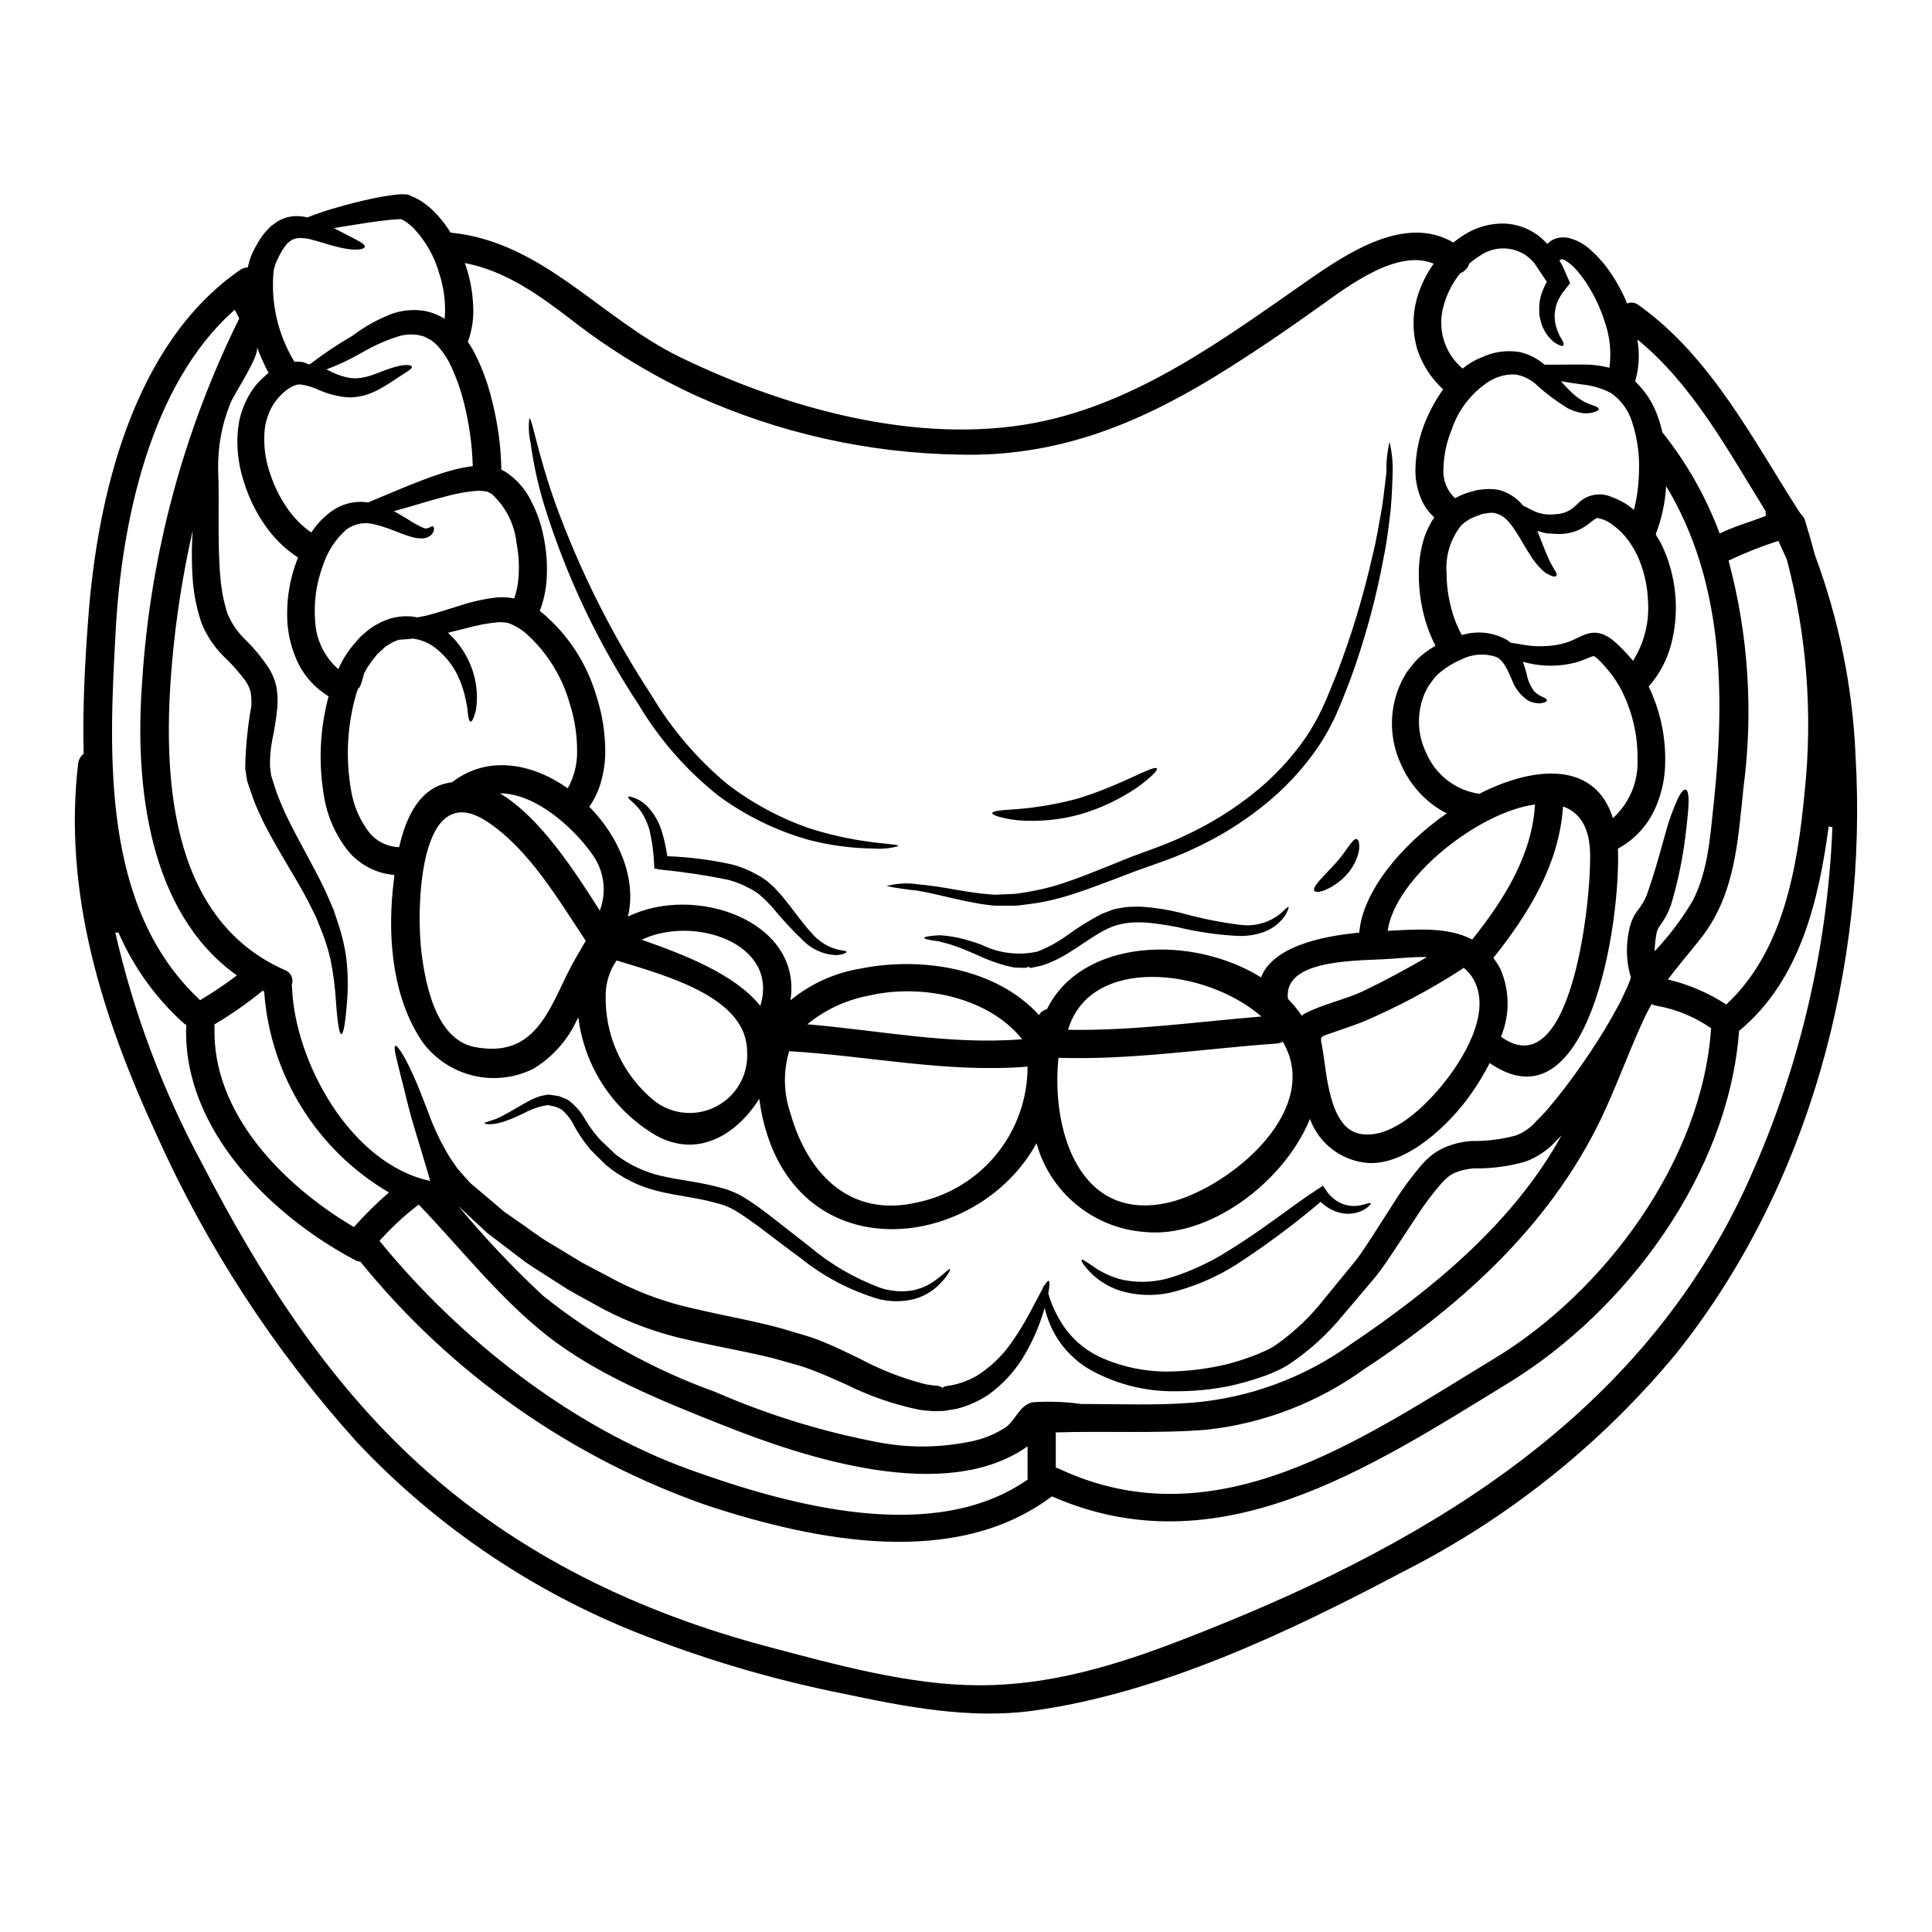 <?xml version="1.0" encoding="UTF-8"?>
<!-- Uploaded to: SVG Repo, www.svgrepo.com, Generator: SVG Repo Mixer Tools -->
<svg fill="#000000" width="800px" height="800px" version="1.1" viewBox="144 144 512 512" xmlns="http://www.w3.org/2000/svg">
 <g>
  <path d="m635.74 344.29c3.238 55.68-12.332 114.29-47.41 158.26-19.91 24.098-44.582 43.824-72.469 57.945-30.117 15.945-64.324 32.273-98.348 36.895-16.645 2.242-33.781-1.098-50.051-4.559v0.004c-17.422-3.473-34.512-8.414-51.094-14.777-29.602-11.156-56.25-28.949-77.902-52.012-21.848-24.273-39.766-51.809-53.113-81.613-14.223-30.84-24.668-63.703-20.652-98.004 0.098-1.055 0.629-2.019 1.469-2.664-0.324-12.133 0.352-24.242 1.18-35.426 2.363-32.559 11.785-73.141 40.309-92.82v0.004c0.59-0.422 1.293-0.648 2.016-0.652 0.051-0.172 0.074-0.375 0.125-0.57 0.281-1.219 0.691-2.406 1.223-3.543 0.488-1.008 1.027-1.988 1.621-2.938 0.574-0.945 1.234-1.832 1.969-2.656 0.395-0.426 0.789-0.824 1.18-1.219l1.398-1.023c1.844-1.242 4.062-1.812 6.277-1.617 0.68 0.043 1.355 0.145 2.019 0.301 2.606-1.031 5.269-1.918 7.969-2.668 2.844-0.824 6.102-1.668 9.938-2.469v0.004c2.141-0.453 4.305-0.777 6.481-0.973 0.449-0.035 0.898-0.035 1.348 0l0.789 0.051h-0.004c0.238 0.051 0.465 0.145 0.672 0.27l1.18 0.523 0.969 0.477h0.004c1.23 0.715 2.387 1.559 3.438 2.516 2 1.867 3.734 4 5.148 6.34h0.301c24.242 2.516 39.586 22.828 60.586 33.008 27.875 13.5 62.777 23.316 93.992 17.367 26.98-5.16 49.797-22.043 71.895-37.445 10.914-7.621 26.234-17.836 38.965-10.336l0.004-0.004c1.148-0.934 2.371-1.777 3.66-2.516 2.957-1.688 6.312-2.559 9.719-2.516 3.117 0.094 6.137 1.102 8.691 2.891 1.035 0.727 1.977 1.574 2.816 2.516 0.578-0.594 1.273-1.059 2.043-1.367 1.219-0.422 2.531-0.484 3.785-0.18 2.09 0.562 4.016 1.621 5.606 3.09 1.582 1.395 3.019 2.945 4.285 4.633 2.207 2.957 4.031 6.18 5.434 9.594 1.027-0.414 2.195-0.242 3.062 0.449 19.258 13.73 30.371 35.848 42.902 55.305 0.555 0.449 0.965 1.059 1.18 1.742 0.945 3.066 1.82 6.106 2.613 9.145 6.367 17.07 10.008 35.035 10.785 53.238zm-6.129 18.934v-0.004c-0.332-0.047-0.656-0.129-0.973-0.246-2.715 19.801-7.551 40.582-23.465 53.98-0.094 0.074-0.195 0.145-0.301 0.203-2.754 37.664-29.746 74.164-61.16 93.371-37.051 22.695-77.098 49.273-120.95 30.02-25.637 19.305-62.555 11.781-90.922 2.566-36.219-12.543-68.203-34.969-92.332-64.75-0.469-0.047-0.926-0.18-1.348-0.391-22.348-11.781-45.656-34.727-44.816-61.797h0.004c0.012-0.176 0.035-0.352 0.074-0.523-0.309-0.148-0.594-0.344-0.848-0.574-7.356-6.66-13.207-14.816-17.164-23.914-0.277 0-0.574 0-0.852-0.023v-0.004c4.856 21.324 12.574 41.887 22.949 61.137 15.168 29.348 32.934 57.348 57.57 79.793 26.48 24.113 58.254 39.285 92.773 48.414 17.688 4.684 37.242 10.113 55.629 10.141 18.832 0.023 36.32-5.305 53.734-12.031 61.906-23.891 120.02-57.047 149.18-119.43l-0.004-0.004c14-30.133 21.891-62.738 23.219-95.938zm-7.348-9.445v-0.004c2.152-20.602 0.555-41.426-4.723-61.457-0.723-1.668-1.496-3.336-2.266-4.984l-0.004 0.004c-4.504 1.441-8.91 3.191-13.18 5.231 5.25 19.574 6.598 39.992 3.961 60.086-1.523 14.398-2.191 28.598-11.559 40.332-2.812 3.543-5.781 6.981-8.492 10.586v0.004c5.5 1.289 10.734 3.535 15.469 6.625 15.262-14.137 18.898-36.57 20.793-56.422zm-10.234-73.09v-0.004c-0.113-0.383-0.148-0.785-0.098-1.184-9.914-15.969-19.383-33.629-34.004-45.539 0.121 0.852 0.246 1.719 0.301 2.641 0.203 2.856-0.102 5.723-0.898 8.473 2.414 2.285 4.309 5.062 5.555 8.145 0.707 1.727 1.258 3.508 1.645 5.332 6.461 8.078 11.59 17.137 15.195 26.832 3.93-1.93 8.188-3.07 12.297-4.695zm-13.898 76.453c3.113-29.125 2.613-59.191-12.594-84.324v-0.008c-0.246 4.387-1.176 8.707-2.758 12.805 0.426 0.699 0.848 1.445 1.297 2.191 0.746 1.496 1.395 3.035 1.945 4.609 2.469 7.215 2.766 14.996 0.844 22.375-1.082 4.133-3.121 7.957-5.953 11.156 2.977 6.148 4.477 12.902 4.383 19.73 0.016 4.356-0.902 8.664-2.691 12.633-2.027 4.516-5.484 8.238-9.84 10.586 0.789 20.152-7.918 74.836-33.98 56.824-1.461 2.848-3.121 5.586-4.961 8.199-5.406 7.75-16.793 18.895-27.23 18.285v0.004c-3.422-0.254-6.699-1.488-9.441-3.559-2.738-2.07-4.82-4.887-6-8.109-7 16.992-26.906 31.664-43.797 29.945-6.621-0.48-12.934-3-18.066-7.211-5.133-4.211-8.84-9.906-10.605-16.305-15.695 28.602-62.68 34.113-72.395-5.926-0.469-1.93-0.824-3.883-1.07-5.852-5.902 9.391-16.168 15.871-27.281 9.766-11.414-6.637-19.062-18.234-20.668-31.34l-0.449 0.824c-2.469 5.312-6.469 9.773-11.484 12.801-4.859 2.414-10.406 3.074-15.695 1.867-5.289-1.211-10-4.211-13.332-8.492-8.047-11.309-9.566-27.102-8.242-40.605 0.121-1.246 0.277-2.664 0.449-4.137-1.371-0.109-2.723-0.375-4.035-0.789-3.16-1.023-5.969-2.902-8.121-5.43-3.496-4.367-5.766-9.59-6.578-15.121-1.418-8.664-0.977-17.531 1.297-26.012-3.356-2.027-6.086-4.941-7.898-8.418-1.66-3.352-2.676-6.984-2.988-10.711-0.422-6.016 0.531-12.047 2.789-17.637-3.594-2.356-6.672-5.418-9.055-8.992-2.301-3.391-4.078-7.106-5.277-11.023-1.191-3.582-1.781-7.336-1.746-11.109 0.02-1.801 0.203-3.594 0.551-5.359 0.383-1.711 0.957-3.371 1.715-4.953 0.715-1.531 1.609-2.969 2.668-4.285 1.02-1.168 2.137-2.242 3.34-3.215-1.203-2.238-2.246-4.562-3.113-6.949 0.871 2.418-6.055 12.48-7.055 15.098-2.207 5.504-3.301 11.391-3.211 17.32 0.422 9.617-0.277 19.605 0.645 29.172 0.262 3.117 0.883 6.191 1.848 9.168 1.055 2.551 2.625 4.856 4.609 6.777 2.383 2.324 4.516 4.894 6.352 7.672 1.004 1.629 1.703 3.426 2.07 5.305 0.238 1.707 0.297 3.438 0.172 5.156-0.293 2.871-0.742 5.723-1.344 8.547-0.453 2.312-0.652 4.668-0.598 7.023l0.199 1.52 0.07 0.746 0.25 0.824c0.348 1.094 0.672 2.164 1.023 3.211 0.691 2.117 1.668 4.16 2.492 6.129 3.758 7.848 7.918 14.621 10.809 20.953 0.699 1.617 1.371 3.148 2.019 4.633 0.5 1.547 0.996 3.039 1.469 4.461v-0.004c0.836 2.621 1.453 5.305 1.848 8.023 0.48 3.953 0.559 7.941 0.223 11.91-0.449 6.004-0.996 8.547-1.496 8.547s-0.996-2.617-1.422-8.547c-0.215-3.758-0.699-7.496-1.441-11.188-0.562-2.457-1.301-4.875-2.219-7.227-0.523-1.297-1.07-2.637-1.621-4.035-0.668-1.348-1.371-2.754-2.117-4.234-3.012-5.879-7.371-12.332-11.633-20.555-0.973-2.141-2.07-4.281-2.941-6.691-0.426-1.219-0.852-2.465-1.27-3.711l-0.301-0.945-0.172-1.098c-0.125-0.746-0.223-1.496-0.352-2.238h0.004c0.109-5.523 0.652-11.027 1.621-16.469 0.078-1.156 0.027-2.316-0.148-3.461-0.211-1.039-0.613-2.027-1.184-2.918-1.656-2.301-3.527-4.445-5.578-6.398-2.715-2.574-4.848-5.703-6.258-9.168-1.184-3.469-1.953-7.066-2.289-10.715-0.371-4.602-0.395-9.223-0.074-13.828-2.586 11.359-4.402 22.879-5.434 34.48-2.613 29.297-1.289 68.285 29.914 81.988 1.551 0.582 2.34 2.305 1.77 3.859 0.039 0.207 0.062 0.414 0.074 0.621 0.672 19.73 15.547 46.934 36.605 51.367 0-0.324-4.633-15.445-4.957-16.691-1.121-4.012-1.848-7.422-2.594-10.188-1.395-5.559-2.266-8.66-1.668-8.918 0.477-0.223 2.363 2.469 4.758 7.844 1.246 2.668 2.469 6.031 3.965 9.793v0.004c1.488 4.18 3.41 8.195 5.734 11.977 0.648 0.949 1.324 1.922 1.992 2.918 0.902 1.02 1.824 2.043 2.754 3.113l0.598 0.672 0.098 0.074 0.195 0.172 0.395 0.324c0.523 0.453 1.07 0.898 1.617 1.371l3.312 2.789c1.121 0.949 2.266 1.922 3.414 2.918 1.27 0.871 2.543 1.766 3.836 2.664 2.617 1.77 5.156 3.812 8.023 5.512 2.867 1.695 5.731 3.465 8.695 5.254 3.148 1.668 6.375 3.391 9.668 5.117 6.523 3.297 13.445 5.734 20.598 7.25 7.477 1.766 15.098 3.062 22.645 5.117 1.793 0.523 3.566 1.051 5.309 1.574 1.848 0.527 3.668 1.148 5.453 1.867 3.516 1.418 6.691 2.988 9.766 4.461 5.426 2.922 11.18 5.199 17.141 6.773 0.613 0.16 1.238 0.27 1.867 0.324l0.875 0.148 1.094 0.051 1.094 0.449 0.078 0.277 0.145-0.301 0.477-0.246c0.594-0.078 1.219-0.25 1.82-0.305 2.301-0.465 4.512-1.285 6.551-2.441 3.633-2.262 6.769-5.238 9.219-8.746 1.961-2.773 3.734-5.676 5.305-8.691 1.371-2.594 2.418-4.609 3.148-5.957 0.051-0.352 0.125-0.547 0.246-0.574 0.023 0 0.051 0.027 0.074 0.051 0.551-0.898 0.926-1.371 1.18-1.297s0.301 1.297-0.125 3.363l0.004 0.004c0.043 0.086 0.078 0.18 0.102 0.273 0.762 2.551 1.859 4.988 3.258 7.25 2.398 3.953 5.887 7.125 10.043 9.145 6.32 2.941 13.266 4.289 20.23 3.938 4.461-0.172 8.898-0.766 13.25-1.773 2.414-0.605 4.793-1.344 7.125-2.215 1.18-0.414 2.336-0.898 3.461-1.445 1.176-0.5 2.289-1.133 3.312-1.895 4.711-3.371 8.906-7.406 12.461-11.98 2.043-2.519 4.16-5.102 6.352-7.75 0.523-0.645 1.047-1.297 1.574-1.918 0.527-0.621 0.973-1.297 1.469-1.969 0.973-1.371 1.918-2.816 2.918-4.328 1.945-3.062 3.953-6.199 6.027-9.414h-0.004c2.195-3.508 4.648-6.852 7.332-10 0.793-0.895 1.648-1.727 2.562-2.492 1.055-0.828 2.199-1.527 3.414-2.09 2.293-0.992 4.734-1.594 7.227-1.773 4.019 0.066 8.027-0.438 11.906-1.492 1.668-0.668 3.191-1.648 4.488-2.891 1.445-1.574 3.012-2.965 4.434-4.781 2.918-3.438 5.754-7.199 8.492-11.137 2.738-3.938 5.434-8.074 7.871-12.383 0.598-1.094 1.18-2.191 1.824-3.285 0.641-1.094 1.07-2.219 1.617-3.336l-0.004-0.004c0.668-1.289 1.227-2.629 1.672-4.008-0.953-3.137-1.27-6.434-0.926-9.691 0.125-1.277 0.344-2.543 0.648-3.789 0.367-1.445 0.992-2.812 1.844-4.035 0.578-0.707 1.105-1.457 1.574-2.242 0.398-0.66 0.75-1.352 1.043-2.07 2.344-6.578 3.762-12.281 5.008-16.531h-0.004c0.82-3.106 1.902-6.133 3.242-9.051 0.898-1.82 1.574-2.516 2.07-2.394s0.789 1.098 0.789 3.094-0.348 5.008-0.871 9.445c-0.758 6.059-2.016 12.043-3.762 17.891-0.371 1.082-0.832 2.137-1.367 3.148-0.555 0.973-1.164 1.914-1.824 2.816-0.344 0.539-0.578 1.141-0.695 1.77-0.184 0.945-0.309 1.902-0.375 2.863-0.094 0.59-0.129 1.191-0.098 1.793 3.852-4.07 7.234-8.559 10.086-13.383 4.043-7.848 4.606-16.895 5.539-25.562zm-0.672 59.344v-0.004c-4.269-2.957-9.117-4.969-14.227-5.906-0.535-0.07-1.051-0.238-1.523-0.5-0.57 1-1.117 2.043-1.641 3.09-3.809 8.047-6.824 16.441-10.488 24.543-13.328 29.543-37.141 51.418-63.875 69.004v-0.004c-12.371 8.977-26.879 14.559-42.074 16.195-13.254 1.047-26.555 0.277-39.836 0.699v9.316c0.199 0.074 0.426 0.125 0.648 0.223 41.805 19.73 80.59-7.945 115.5-29.074 29.305-17.707 55.164-52.535 57.512-87.582zm-20.703-97.332v-0.008c2.973-4.723 4.371-10.273 3.984-15.844-0.145-4.266-1.145-8.457-2.938-12.328-0.555-1.109-1.188-2.172-1.895-3.191-1.242-1.828-2.793-3.426-4.586-4.723-1.164-0.922-2.543-1.531-4.004-1.77-0.176-0.023-0.676 0.25-1.473 0.875-0.895 0.75-1.852 1.414-2.867 1.988-2.019 1.02-4.269 1.48-6.527 1.348-0.898-0.051-1.742-0.102-2.566-0.172h0.004c-0.844-0.156-1.676-0.363-2.492-0.629 0.695 1.621 1.18 3.043 1.695 4.262v0.004c0.551 1.449 1.172 2.871 1.867 4.258 0.547 0.996 0.949 1.742 1.27 2.238 0.324 0.496 0.348 0.902 0.223 1.121-0.121 0.219-0.5 0.277-1.145 0.074v0.004c-1-0.344-1.91-0.906-2.668-1.645-1.254-1.238-2.352-2.625-3.262-4.137-1.18-1.766-2.312-3.961-3.785-6.203h-0.004c-0.703-1.125-1.531-2.168-2.461-3.113-0.875-0.809-1.949-1.367-3.113-1.621-0.668-0.07-1.34-0.047-1.996 0.078-0.375 0.047-0.746 0.121-1.145 0.172-0.395 0.148-0.824 0.301-1.246 0.473l-0.004 0.004c-1.68 0.508-3.215 1.422-4.457 2.664-2.797 3.543-4.156 8.008-3.812 12.508 0 2.844 0.344 5.68 1.023 8.441 0.625 2.805 1.641 5.504 3.016 8.023 4.039-1.258 8.418-0.77 12.078 1.344 0.301 0.199 0.547 0.449 0.824 0.672 0.789 0.121 1.574 0.223 2.441 0.375 2.707 0.57 5.492 0.715 8.246 0.422 1.664-0.16 3.305-0.527 4.883-1.094 0.883-0.348 1.75-0.742 2.59-1.18 0.637-0.32 1.293-0.594 1.969-0.82 0.969-0.328 2-0.43 3.016-0.297 0.531 0.113 1.059 0.262 1.574 0.445 0.422 0.199 0.848 0.426 1.297 0.672h-0.004c0.656 0.438 1.277 0.922 1.867 1.445 1.047 0.945 2.043 1.945 2.992 2.988 0.449 0.523 0.945 1.047 1.422 1.617 0.035 0.109 0.109 0.18 0.16 0.254zm1.594-50.07v-0.008c0.195-4.5-0.43-9-1.844-13.281-0.953-3.117-2.941-5.824-5.633-7.668-2.379-1.23-4.977-1.992-7.644-2.246-2.066-0.277-3.91-0.547-5.555-0.848v0.004c1.172 1.391 2.453 2.68 3.836 3.859 0.781 0.629 1.613 1.188 2.492 1.668 0.633 0.297 1.281 0.562 1.941 0.789 1.098 0.328 1.695 0.672 1.719 1.023 0.023 0.352-0.477 0.695-1.848 1.023h0.004c-0.879 0.156-1.777 0.172-2.664 0.047-1.293-0.234-2.547-0.664-3.715-1.273-3.078-1.887-5.965-4.074-8.617-6.523-1.477-1.246-3.254-2.074-5.156-2.394-2.258-0.133-4.508 0.387-6.477 1.496l-0.223 0.102c-4.863 3.027-8.508 7.664-10.293 13.105-1.344 3.258-2.066 6.738-2.141 10.262-0.219 2.941 0.918 5.824 3.09 7.824 1.262-0.738 2.617-1.301 4.031-1.672 0.598-0.176 1.18-0.352 1.77-0.5l1.969-0.223h0.004c1.297-0.117 2.606-0.051 3.883 0.199 2.328 0.625 4.418 1.922 6.008 3.738 0.098 0.102 0.172 0.223 0.273 0.352 0.723 0.348 1.469 0.746 2.242 1.145 1.953 1.082 4.211 1.496 6.426 1.18h0.223c1.297-0.07 2.551-0.453 3.664-1.121 0.66-0.457 1.285-0.965 1.867-1.52 2.285-2.5 5.898-3.289 9.02-1.969 1.332 0.496 2.613 1.113 3.836 1.84 0.742 0.5 1.469 1.047 2.191 1.621v0.004c0.812-3.289 1.254-6.652 1.312-10.039zm-0.395 76.43v-0.008c0.133-6.055-1.148-12.059-3.734-17.539-0.547-1.168-1.172-2.301-1.871-3.387-0.348-0.5-0.672-0.996-0.996-1.496-0.395-0.496-0.789-0.969-1.18-1.469-0.789-0.945-1.594-1.871-2.312-2.566-0.32-0.309-0.652-0.598-1-0.871l-0.273-0.199c-0.051-0.023-0.074-0.051-0.125-0.051 0.199-0.422-2.641 0.996-4.805 1.621-4.621 1.219-9.488 1.16-14.078-0.176 0.449 1.219 0.789 2.363 1.02 3.312 0.301 1.66 0.992 3.223 2.019 4.559 0.688 0.656 1.488 1.18 2.363 1.547 0.648 0.273 0.973 0.57 0.973 0.824 0 0.25-0.324 0.496-1.145 0.672h-0.004c-0.516 0.117-1.051 0.137-1.574 0.047-0.82-0.074-1.621-0.316-2.34-0.723-1.965-1.332-3.453-3.266-4.234-5.508-1.047-2.289-2.066-4.961-4.035-5.957-3.059-1.086-6.43-0.859-9.316 0.621-1.996 0.824-3.856 1.934-5.531 3.293-0.867 0.684-1.625 1.5-2.242 2.414-0.352 0.473-0.699 0.945-1.047 1.445-0.277 0.523-0.547 1.07-0.824 1.594-2.269 5.125-2.16 10.988 0.301 16.02 2.473 5.816 7.797 9.922 14.051 10.836 15.121-7.699 30.816-8.395 35.426 6.449l-0.004 0.004c4.316-3.902 6.703-9.496 6.531-15.312zm-7.445-104.06v-0.008c0.523-3.84 0.184-7.746-0.996-11.434-1.188-3.984-2.961-7.769-5.258-11.234-0.91-1.387-1.945-2.688-3.086-3.887-0.785-0.828-1.707-1.52-2.723-2.047-0.328-0.199-0.75-0.168-1.047 0.078-0.047 0.047-0.07 0.098-0.121 0.121 0.277 0.5 0.547 0.996 0.824 1.469 0.574 1.301 1.125 2.547 1.645 3.738l0.219 0.523v0.004c0.055 0.074 0.098 0.16 0.129 0.246l-0.172 0.199-0.598 0.789c-0.395 0.523-0.789 1.023-1.18 1.52h-0.004c-0.262 0.309-0.48 0.656-0.648 1.023-0.176 0.277-0.328 0.547-0.473 0.789h0.004c-0.484 1.004-0.797 2.082-0.926 3.188-0.051 0.25-0.074 0.5-0.125 0.75 0.027 0.219 0.027 0.473 0.051 0.695v0.004c-0.004 0.438 0.023 0.879 0.074 1.316 0.129 0.75 0.328 1.484 0.598 2.191 0.277 0.621 0.5 1.18 0.695 1.645v0.004c0.258 0.352 0.484 0.727 0.676 1.121 0.328 0.668 0.395 1.094 0.246 1.297-0.145 0.199-0.547 0.172-1.266-0.172v-0.004c-0.465-0.238-0.914-0.5-1.348-0.789-0.543-0.512-1.059-1.051-1.543-1.621-0.605-0.828-1.109-1.734-1.496-2.688-0.207-0.586-0.371-1.188-0.5-1.793-0.074-0.324-0.148-0.645-0.223-0.996 0-0.348-0.023-0.695-0.023-1.07-0.082-1.633 0.145-3.266 0.672-4.812 0.172-0.395 0.348-0.824 0.523-1.266 0.172-0.375 0.422-0.996 0.473-1.047l0.277-0.5c0.023-0.051 0.051-0.074 0.074-0.121l-1.922-2.844c-0.449-0.648-0.848-1.27-1.219-1.844-0.125-0.176-0.223-0.301-0.352-0.477v0.004c-0.766-0.863-1.656-1.609-2.637-2.219-3.613-2.106-8.121-1.934-11.562 0.449-1.02 0.613-1.98 1.32-2.863 2.117-0.379 1.18-1.266 2.121-2.418 2.566-2.059 2.547-3.559 5.496-4.406 8.66-0.848 2.961-0.82 6.102 0.074 9.043 0.898 2.945 2.629 5.566 4.981 7.551 1.457-1.223 3.094-2.207 4.859-2.914-0.051 0.023-0.074 0.047-0.125 0.074l0.223-0.098v-0.004c3.156-1.516 6.707-2.019 10.164-1.445 2.43 0.543 4.684 1.691 6.551 3.336 2.266 0.051 5.512-0.047 10.391-0.023 2.309-0.012 4.609 0.273 6.848 0.84zm-28.734 177.28c19.207 13.973 24.238-38.816 23.57-49.699-0.395-6.402-3.117-9.918-7.129-11.312-0.996 15.297-9.094 28.375-18.461 40.148v-0.012c0.703 0.926 1.328 1.91 1.871 2.938 2.488 5.707 2.539 12.184 0.145 17.934zm16.055 26.137c-0.824 0.871-1.691 1.719-2.492 2.566-1.996 1.867-4.328 3.34-6.875 4.332-4.504 1.324-9.184 1.953-13.879 1.867-1.699 0.105-3.375 0.484-4.953 1.125-0.664 0.301-1.289 0.676-1.867 1.121-0.633 0.523-1.227 1.098-1.77 1.715-2.465 2.836-4.715 5.848-6.738 9.016-2.117 3.188-4.16 6.297-6.152 9.312-1.02 1.547-2.043 3.066-3.148 4.562-0.547 0.746-1.094 1.496-1.715 2.215-0.621 0.719-1.18 1.371-1.742 2.066-2.219 2.617-4.359 5.117-6.449 7.602l-0.004-0.004c-4.035 4.988-8.789 9.355-14.102 12.953-1.281 0.875-2.648 1.613-4.086 2.195-1.336 0.613-2.707 1.145-4.109 1.594-2.559 0.863-5.16 1.586-7.797 2.168-4.762 0.973-9.613 1.449-14.477 1.422-7.797 0.105-15.484-1.809-22.32-5.559-4.633-2.602-8.328-6.594-10.566-11.414-0.754-1.641-1.34-3.356-1.738-5.117-0.176 0.598-0.375 1.219-0.574 1.867-1.117 3.461-2.586 6.801-4.387 9.965-2.461 4.426-5.871 8.25-9.988 11.203-2.566 1.703-5.406 2.961-8.395 3.711-0.789 0.125-1.574 0.277-2.391 0.395l-0.625 0.102-0.301 0.047-0.547 0.027-1.094 0.023-1.121 0.023-1.32-0.098c-0.875-0.043-1.75-0.145-2.617-0.301-6.641-1.379-13.078-3.609-19.156-6.629-3.117-1.395-6.254-2.812-9.418-3.984v0.004c-1.57-0.605-3.176-1.121-4.805-1.547-1.746-0.496-3.543-0.996-5.305-1.492-6.852-1.719-14.453-2.992-22.297-4.809l-0.004-0.004c-7.863-1.695-15.465-4.445-22.594-8.168-3.262-1.82-6.449-3.512-9.594-5.328-3.09-1.969-6.129-3.938-9.094-5.832-2.965-1.898-5.555-4.109-8.223-6.078-1.32-0.996-2.613-1.992-3.887-2.965-1.18-1.121-2.363-2.191-3.512-3.262-1.148-1.07-2.266-2.117-3.367-3.148-0.301-0.301-0.621-0.598-0.922-0.871l0.008-0.004c6.992 8.426 14.516 16.395 22.52 23.867 13.695 10.973 29.117 19.598 45.637 25.52 14.047 6.144 28.746 10.668 43.82 13.48 7.773 1.422 15.746 1.344 23.488-0.223 3.555-0.625 6.941-1.98 9.941-3.988 2.441-1.992 3.211-4.934 6.004-6.203 0.242-0.109 0.492-0.203 0.746-0.277 4.391-0.316 8.801-0.164 13.156 0.449 9.766-0.023 19.531 0.426 29.297-0.348v0.004c15.145-1.262 29.664-6.609 42.008-15.473 21.648-14.602 43.117-32.172 55.891-55.395zm-23.684-51.879c8.32-10.41 15.848-22.219 16.641-35.797-15.219 2.066-37.121 19.582-39.039 33.484 7.852-0.398 16.047-1.074 22.398 2.312zm-9.316 40.184c5.555-6.324 13.504-18.281 10.664-27.301-0.621-2.129-1.883-4.019-3.613-5.406-0.098 0.098-0.199 0.172-0.324 0.277v-0.004c-8.383 5.449-17.227 10.16-26.43 14.074-2.945 1.121-5.902 2.117-8.871 3.148-2.664 0.898-2.363 0.789-1.789 3.891 1.094 6.152 1.691 20.859 9.715 22.57 7.769 1.68 16.016-5.969 20.648-11.25zm2.59-73.641c-1.465-0.715-2.848-1.582-4.133-2.59-3.488-2.734-6.234-6.297-7.996-10.363-3.293-7.019-3.219-15.156 0.195-22.121 0.426-0.789 0.852-1.523 1.246-2.242 0.523-0.648 1.02-1.297 1.52-1.945h0.004c0.977-1.277 2.137-2.41 3.434-3.359 0.867-0.656 1.773-1.258 2.715-1.797-1.488-2.894-2.602-5.965-3.312-9.141-0.758-3.336-1.125-6.746-1.094-10.164 0.004-3.207 0.5-6.391 1.469-9.445 0.652-1.855 1.531-3.621 2.617-5.262-1.531-1.383-2.731-3.094-3.516-5.004-1.031-2.484-1.531-5.156-1.469-7.844 0.105-4.484 1.07-8.91 2.844-13.031 1.203-2.836 2.715-5.535 4.504-8.047-3.168-2.891-5.535-6.551-6.871-10.629-1.262-4.348-1.305-8.957-0.125-13.328 0.949-3.348 2.465-6.508 4.484-9.344-9.566-4.059-22.695 5.957-29.969 11.164-9.191 6.578-18.535 12.953-28.176 18.859-21.301 12.988-42.328 21.199-67.586 20.578v-0.004c-24.133-0.379-47.93-5.719-69.906-15.691-11.625-5.367-22.602-12.047-32.707-19.91-8.793-6.723-17.539-13.074-28.426-15.168 0.102 0.324 0.25 0.621 0.352 0.945h-0.004c1.082 3.289 1.711 6.707 1.867 10.168 0.23 3.316-0.246 6.644-1.395 9.762 0.895 1.316 1.684 2.699 2.363 4.137 1.477 3.062 2.664 6.258 3.543 9.543 0.98 3.543 1.73 7.144 2.242 10.785 0.438 3.129 0.68 6.285 0.719 9.445 0.352 0.172 0.699 0.324 1.023 0.5 2.898 1.883 5.242 4.504 6.793 7.59 1.609 3.062 2.758 6.344 3.41 9.742 0.754 3.676 1.016 7.434 0.789 11.18-0.18 2.887-0.797 5.731-1.836 8.43 0.172 0.121 0.324 0.199 0.473 0.324v-0.004c6.898 5.738 11.938 13.391 14.484 21.996 1.613 4.894 2.426 10.016 2.418 15.168-0.043 2.906-0.508 5.793-1.371 8.57-0.656 2.066-1.621 4.027-2.867 5.805 7.848 7.969 12.629 19.082 10.234 29.125 17.711-8.742 46.312 1.121 43.07 22.176h0.004c5.363-4.41 11.801-7.316 18.66-8.422 15.996-3.211 35.871-0.172 47.207 12.332 0.465-0.789 1.227-1.359 2.117-1.574 9.266-18.758 38.391-19.805 56.723-8.418 3.09-7.894 15.125-10.812 26.035-11.859 0.867-10.785 10.973-23.094 23.199-31.617zm-5.254 38.105c-3.961-0.121-8.148 0.426-11.664 0.574-8.988 0.426-26.402 0.449-25.191 10.488h0.004c1.352 1.375 2.574 2.867 3.66 4.461 0.285-0.242 0.594-0.449 0.922-0.625 4.961-2.562 10.562-3.586 15.594-6.004 5.715-2.731 11.246-5.746 16.676-8.895zm-68.434 65.031c14.398-3.336 37.867-21.5 31.84-39.137h-0.004c-0.434-1.199-0.973-2.359-1.617-3.465-0.5 0.273-1.055 0.438-1.621 0.477-19.285 1.367-38.438 4.41-57.82 3.785-1.992 18.906 5.402 43.848 29.223 38.34zm24.562-49.285c-14.898-12.953-45.465-16.215-51.246 3.516 17.168 0.309 34.156-2.113 51.246-3.516zm-61.98 122.73v-8.82c-21.723 15.398-59.141 2.992-80.715-5.606-16.043-6.375-33.582-13.305-47.16-24.164-12.551-10.062-22.395-22.746-33.48-34.305-3.754 2.875-7.234 6.098-10.391 9.621 21.152 25.957 50.82 49.348 82.508 60.734 26.211 9.414 64.324 19.902 89.238 2.539zm-58.371-120.67c18.961 1.594 37.965 5.531 56.949 3.961-9.188-11.41-27.055-14.773-40.777-11.527-5.938 1.133-11.496 3.734-16.172 7.566zm29.422 47.145c8.207-1.773 15.559-6.305 20.828-12.844 5.266-6.539 8.133-14.684 8.121-23.082-21.152 1.742-42.051-2.836-63.18-4.086-1.609 5.398-1.488 11.168 0.352 16.492 4.508 15.906 15.742 27.891 33.879 23.52zm-41.875-52.027c5.117-16.668-17.789-24.094-31.441-17.516 11.188 3.887 24.738 9.145 31.441 17.516zm-28.301 25.008c3.102 2.496 7.051 3.684 11.012 3.309s7.621-2.281 10.195-5.312c2.574-3.035 3.863-6.953 3.59-10.926-0.051-14.348-21.199-20.004-34.578-24.113v0.004c-1.832 2.629-2.844 5.746-2.898 8.953-0.316 10.816 4.359 21.172 12.68 28.086zm-14.227-50.246c1.922-5.086 1.105-10.801-2.164-15.145-4.723-6.691-14.875-15.996-24.312-15.922 10.707 6.352 19.992 20.902 26.477 31.066zm-6.027-42.051c0.031-4.344-0.625-8.668-1.945-12.805-2.031-7.227-6.098-13.719-11.707-18.707-1.133-0.941-2.391-1.723-3.738-2.32-0.5-0.246-1.039-0.406-1.594-0.473-0.637-0.062-1.277-0.086-1.914-0.074-2.859 0.27-5.688 0.797-8.449 1.574-1.668 0.395-3.285 0.82-4.883 1.215v0.004c2.887 2.609 5.082 5.898 6.379 9.566 0.93 2.633 1.367 5.41 1.297 8.199-0.035 0.906-0.117 1.812-0.25 2.711-0.152 0.609-0.336 1.207-0.551 1.797-0.324 0.922-0.621 1.32-0.871 1.27-0.246-0.047-0.477-0.523-0.621-1.445-0.078-0.449-0.148-1.023-0.199-1.719-0.051-0.695-0.277-1.496-0.426-2.418-0.441-2.348-1.195-4.625-2.242-6.773-1.508-3.078-3.769-5.727-6.574-7.699-1.57-1.039-3.359-1.703-5.231-1.941-0.375 0.051-0.789 0.098-1.18 0.125-0.848 0.074-1.668 0.121-2.441 0.172-0.98 0.281-1.906 0.711-2.754 1.273-0.559 0.289-1.062 0.668-1.492 1.121-0.453 0.449-0.977 0.824-1.445 1.297v-0.004c-0.93 1.09-1.793 2.231-2.594 3.414-0.348 0.574-0.695 1.18-1.02 1.82-0.699 2.754-1.18 4.012-1.621 4.035-0.348 1.023-0.672 2.066-0.945 3.148v-0.004c-1.957 7.707-2.273 15.734-0.926 23.57 0.633 4.215 2.34 8.195 4.961 11.555 1.949 2.312 4.801 3.672 7.824 3.742 1.668-7.375 4.902-14.672 11.684-16.715l-0.004-0.004c0.777-0.211 1.566-0.379 2.363-0.5 9.344-7.223 21.152-5.059 30.617 1.621 1.66-2.938 2.516-6.258 2.492-9.629zm-2.789 59.195c1.469-3.066 3.336-6.106 5.082-9.145-7.324-11.02-14.922-24.043-25.91-31.441-18.555-12.504-19.031 23.594-17.609 34.68 1.07 8.441 3.859 22.941 14.125 24.91 14.836 2.84 19.055-8.047 24.312-19.008zm-12.734-105.48v-0.004c0.227-3.09 0.039-6.199-0.547-9.242-0.562-4.938-2.898-9.508-6.574-12.855-0.348-0.152-0.68-0.336-1-0.547-0.395-0.051-0.719-0.125-1.121-0.199l-1.418-0.082c-0.523 0.047-1.047 0.07-1.547 0.121-2.055 0.23-4.094 0.605-6.098 1.121-3.914 0.973-7.375 2.066-10.391 2.941-1.574 0.449-3.012 0.848-4.356 1.219 1.395 0.723 2.566 1.445 3.586 2.066h-0.004c1.277 0.859 2.617 1.617 4.012 2.269 1.469 0.789 2.266-0.57 2.789-0.273 0.223 0.098 0.395 0.473 0.176 1.219h0.004c-0.188 0.543-0.547 1.004-1.023 1.32-0.684 0.457-1.496 0.676-2.316 0.621-3.441-0.023-7.152-2.516-12.309-3.711-2.574-0.73-5.344-0.227-7.496 1.371-2.891 2.57-5.035 5.875-6.211 9.559-1.773 4.746-2.469 9.824-2.043 14.871 0.277 4.836 2.484 9.359 6.129 12.555 0.664-1.484 1.449-2.918 2.34-4.281 1.082-1.516 2.266-2.957 3.543-4.309 0.426-0.395 0.871-0.746 1.297-1.121 0.418-0.395 0.867-0.754 1.344-1.078 0.523-0.414 1.094-0.77 1.695-1.059 2.992-1.797 6.512-2.508 9.965-2.016 0.234 0.039 0.465 0.09 0.695 0.152l0.426-0.074c1.109-0.168 2.207-0.41 3.285-0.727 2.316-0.621 4.859-1.492 7.699-2.344v0.004c3.141-1.039 6.383-1.758 9.668-2.141 1.02-0.082 2.043-0.074 3.062 0.023 0.535 0.051 1.066 0.133 1.594 0.246 0.641-1.809 1.027-3.699 1.145-5.617zm-13.023-29.344c0.301-0.027 0.598-0.078 0.898-0.102v-0.004c-0.168-5.848-0.996-11.656-2.469-17.316-0.73-2.883-1.715-5.691-2.941-8.398-0.949-2.289-2.293-4.394-3.965-6.227-0.328-0.379-0.703-0.715-1.121-0.996l-0.547-0.473-0.645-0.328c-0.426-0.172-0.824-0.473-1.242-0.621-0.422-0.148-0.875-0.223-1.301-0.352v0.004c-1.766-0.328-3.582-0.242-5.305 0.25-3.356 1.051-6.578 2.473-9.617 4.238-3.074 1.781-6.293 3.312-9.613 4.582l0.598 0.301v-0.004c1.441 0.766 2.973 1.352 4.559 1.746 0.652 0.168 1.32 0.27 1.992 0.297 0.605 0.016 1.215-0.008 1.816-0.074 1.164-0.18 2.305-0.473 3.414-0.871 2.144-0.789 4.039-1.574 5.559-1.996 3.09-0.895 4.609-0.57 4.684-0.121 0.121 0.57-1.047 1.18-3.488 2.754-1.246 0.824-2.754 1.895-5.035 3.148v0.004c-1.312 0.738-2.711 1.312-4.16 1.719-0.906 0.23-1.828 0.391-2.758 0.473-0.973 0.059-1.949 0.016-2.914-0.125-2.078-0.293-4.102-0.859-6.027-1.695-1.613-0.785-3.34-1.316-5.117-1.574-2.312-0.223-6.551 3.148-8.242 7.301-0.48 1.125-0.852 2.293-1.098 3.488-0.203 1.32-0.297 2.652-0.273 3.988 0.023 3.012 0.547 6 1.547 8.84 1.039 3.219 2.543 6.266 4.457 9.055 1.73 2.566 3.918 4.797 6.453 6.574 1.516-2.336 3.481-4.352 5.777-5.926 1.992-1.324 4.305-2.082 6.691-2.191 0.875-0.039 1.75 0.004 2.617 0.121 2.363-0.996 5.457-2.266 9.367-3.91 2.941-1.18 6.352-2.594 10.488-3.914v0.004c2.273-0.738 4.602-1.297 6.961-1.668zm-6.578-39.164c0.129-1.109 0.168-2.227 0.121-3.34-0.094-2.816-0.574-5.609-1.418-8.297-1.254-4.644-3.637-8.902-6.938-12.402-1.297-1.32-3.363-2.59-3.488-2.363-1.766 0.051-3.836 0.301-5.68 0.523-3.688 0.5-6.977 1.047-9.789 1.496-0.75 0.121-1.449 0.246-2.121 0.348 0.598 0.328 1.18 0.625 1.695 0.898 1.543 0.789 2.785 1.449 3.762 1.945 1.918 0.996 2.789 1.574 2.711 2.117-0.074 0.473-1.145 0.875-3.512 0.695h0.004c-1.508-0.152-3-0.434-4.457-0.848-1.793-0.449-3.859-1.18-6.106-1.742-1.066-0.309-2.176-0.449-3.285-0.426-0.957 0.012-1.875 0.348-2.613 0.949-0.191 0.188-0.391 0.363-0.605 0.523l-0.621 0.789c-0.445 0.586-0.84 1.211-1.18 1.867-0.395 0.672-0.695 1.492-1.094 2.266v0.004c-0.176 0.363-0.309 0.75-0.395 1.145-0.145 0.395-0.242 0.805-0.301 1.219-0.797 8.387 1.137 16.809 5.512 24.012 0.691-0.043 1.383-0.02 2.066 0.07 0.723 0.102 1.398 0.625 2.019 0.625 3.582-2.762 7.344-5.285 11.262-7.551 3.234-2.445 6.797-4.426 10.586-5.879 2.644-0.902 5.457-1.172 8.223-0.789 2.004 0.332 3.922 1.062 5.641 2.148zm-24.008 240.7c2.887-3.254 5.981-6.316 9.266-9.168-19.137-11.211-31.508-31.141-33.062-53.262-0.125-0.074-0.277-0.121-0.395-0.199v-0.004c-4.039 3.301-8.316 6.293-12.805 8.949 0.031 0.23 0.047 0.461 0.051 0.695-0.73 22.723 18.176 41.953 36.938 52.992zm-30.402-240.78c-0.395-0.789-0.789-1.547-1.18-2.316-22.535 19.762-30.012 56.66-31.555 84.859-1.824 32.934-3.914 73.691 22.371 98.102h0.004c3.367-1.996 6.617-4.18 9.738-6.551-23.465-16.715-27.16-50.5-25.113-77.777v0.004c2.106-33.496 10.852-66.238 25.734-96.32z"/>
  <path d="m536.58 238.73-0.223 0.098c0.051-0.027 0.074-0.051 0.125-0.074v0.004c0.027-0.02 0.062-0.027 0.098-0.027z"/>
  <path d="m512.23 261.11c0.648 2.684 0.934 5.438 0.844 8.199-0.121 2.641-0.172 5.953-0.52 9.738-0.473 3.738-0.902 8.051-1.871 12.707l0.004-0.004c-2.031 10.965-4.977 21.738-8.797 32.211-1.18 2.941-2.262 6.004-3.637 9.016-0.594 1.473-1.445 3.016-2.262 4.586-0.82 1.57-1.793 2.965-2.715 4.461h-0.004c-4.109 5.961-9.09 11.266-14.773 15.746-5.625 4.465-11.773 8.23-18.309 11.211-6.297 3.016-12.758 4.781-18.414 7.086-5.805 2.188-11.414 4.41-16.867 5.902h0.004c-2.66 0.719-5.363 1.262-8.098 1.621-1.32 0.148-2.59 0.375-3.887 0.426h-3.738c-0.645 0-1.117 0.023-1.895-0.027-0.57-0.074-1.121-0.121-1.691-0.195-1.098-0.125-2.191-0.301-3.285-0.527-2.168-0.371-4.109-0.848-5.957-1.242-3.637-0.871-6.75-1.574-9.34-2.016v-0.004c-2.707-0.254-5.402-0.648-8.07-1.18 2.691-0.746 5.508-0.906 8.266-0.473 2.691 0.223 5.93 0.695 9.617 1.348 1.844 0.301 3.836 0.672 5.856 0.922 1.02 0.148 2.066 0.273 3.211 0.348l1.691 0.148 1.621-0.074 3.488-0.148c1.18-0.074 2.418-0.348 3.637-0.52v-0.004c2.566-0.418 5.106-1.004 7.598-1.75 5.207-1.594 10.629-3.832 16.445-6.176 5.875-2.492 12.102-4.262 18.062-7.203 6.211-2.891 12.062-6.504 17.434-10.758 5.363-4.211 10.07-9.188 13.977-14.773 1.809-2.652 3.387-5.453 4.723-8.371 1.371-2.914 2.469-5.902 3.66-8.742 3.938-10.234 7.117-20.742 9.516-31.441 1.145-4.559 1.746-8.742 2.445-12.406 0.57-3.66 0.848-6.824 1.219-9.445-0.074-2.758 0.199-5.508 0.812-8.195z"/>
  <path d="m507.24 462.89c0.102 0.125-0.121 0.426-0.668 0.926-0.82 0.695-1.781 1.203-2.82 1.492-1.691 0.484-3.492 0.469-5.18-0.047-1.719-0.551-3.289-1.492-4.582-2.754-7.09 5.992-14.547 11.539-22.324 16.605-4.977 3.141-10.391 5.527-16.066 7.082-4.805 1.344-9.891 1.301-14.672-0.121-3.188-1.008-6.062-2.816-8.344-5.258-1.574-1.691-2.121-2.785-1.945-2.988 0.176-0.199 1.242 0.547 3.039 1.766v0.004c2.418 1.719 5.152 2.949 8.047 3.613 4.289 0.844 8.719 0.586 12.879-0.75 5.242-1.68 10.246-4.023 14.895-6.973 9.32-5.703 17.141-12.129 23.77-16.395l1.344-0.871 0.824 1.242-0.004 0.004c0.98 1.48 2.352 2.664 3.961 3.41 1.27 0.559 2.656 0.801 4.039 0.699 0.914-0.086 1.82-0.277 2.691-0.57 0.621-0.191 1.02-0.238 1.117-0.117z"/>
  <path d="m503.52 366.36c0.547 0.102 0.848 1.246 0.621 3.09-0.504 2.34-1.609 4.504-3.211 6.281-1.555 1.73-3.457 3.113-5.582 4.059-1.594 0.672-2.715 0.746-3.039 0.273-0.324-0.477 0.277-1.469 1.371-2.711 1.094-1.242 2.566-2.754 4.109-4.414 1.543-1.656 2.664-3.309 3.562-4.559 0.898-1.246 1.562-2.117 2.168-2.019z"/>
  <path d="m485.45 384.42c0.125 0.074 0.027 0.449-0.301 1.07v0.004c-0.402 0.98-1.012 1.867-1.789 2.594-1.184 1.258-2.641 2.227-4.258 2.836-2.117 0.77-4.356 1.148-6.606 1.121-5.562-0.242-11.086-1.035-16.492-2.359-5.953-1.066-12.594-2.363-18.387 0.375-5.926 2.867-10.934 7.898-17.809 9.891-0.789 0.148-1.52 0.301-2.242 0.473l-0.547 0.102-0.277-0.25c-0.5 0.051-0.301-0.172-0.301-0.246 0-0.074 0-0.023-0.023-0.023h-0.051l-0.074 0.301-0.148 0.148-1.219 0.023c-0.789-0.051-1.617-0.023-2.363-0.121-0.746-0.176-1.496-0.328-2.219-0.5v-0.008c-2.523-0.703-4.984-1.625-7.348-2.754-2.121-0.922-4.012-1.742-5.707-2.312-1.691-0.672-3.148-0.898-4.356-1.297-2.594-0.352-4.016-0.648-4.016-0.949 0-0.301 1.449-0.523 4.062-0.695 1.668 0.109 3.324 0.332 4.961 0.672 2.086 0.488 4.141 1.105 6.152 1.844 4.594 2.281 9.832 2.922 14.844 1.816 2.785-1.082 5.414-2.519 7.828-4.277 2.887-2.109 5.926-4 9.094-5.656 0.898-0.375 1.82-0.695 2.711-1.047l0.676-0.219 0.172-0.078 0.375-0.074 0.324-0.047 1.297-0.223v-0.004c0.906-0.168 1.832-0.25 2.754-0.25 0.93-0.059 1.863-0.051 2.793 0.023 3.328 0.238 6.629 0.766 9.867 1.574 5.172 1.445 10.441 2.512 15.766 3.191 3.402 0.473 6.859-0.316 9.719-2.219 0.793-0.535 1.527-1.152 2.191-1.84 0.473-0.457 0.824-0.684 0.945-0.609z"/>
  <path d="m450.57 347.67c0.328 0.449-1.543 2.344-5.008 4.883v0.004c-4.633 3.176-9.738 5.602-15.121 7.199-5.457 1.535-11.145 2.082-16.793 1.621-4.184-0.523-6.691-1.324-6.691-1.871 0.023-0.621 2.691-0.848 6.828-1.098 5.234-0.445 10.418-1.344 15.492-2.688 11.824-3.516 20.547-9.172 21.293-8.051z"/>
  <path d="m395.76 480.33c0.148 0.098-0.621 2.066-3.465 4.656h0.004c-1.77 1.578-3.887 2.715-6.176 3.316-3.059 0.73-6.246 0.715-9.293-0.051-7.535-2.238-14.562-5.926-20.68-10.863-3.512-2.543-7.086-5.328-10.785-8.098-1.871-1.371-3.762-2.754-5.703-3.961v0.004c-1.875-1.25-3.973-2.129-6.18-2.594-4.961-1.395-10.117-1.82-15.223-3.113h-0.004c-5.023-1.215-9.703-3.57-13.672-6.887-0.789-0.789-1.594-1.594-2.391-2.363l-1.18-1.18-0.574-0.57c-0.352-0.426-0.395-0.5-0.621-0.789-1.355-1.688-2.562-3.488-3.613-5.379-0.73-1.547-1.754-2.934-3.016-4.086l-0.395-0.375-0.5-0.199-0.969-0.473c-0.723-0.172-1.422-0.324-2.117-0.473-2.273 0.344-4.469 1.094-6.477 2.215-1.73 0.848-3.512 1.586-5.332 2.219-3.266 1.023-4.914 0.574-4.961 0.395-0.098-0.348 1.82-0.496 4.383-1.789 1.348-0.699 2.965-1.621 4.879-2.754 0.949-0.57 2.047-1.145 3.191-1.766 0.621-0.277 1.297-0.523 1.969-0.789l0.008-0.004c0.781-0.23 1.578-0.395 2.387-0.496h0.141c0.898 0.121 1.844 0.246 2.789 0.422 0.473 0.199 0.973 0.395 1.469 0.598l0.723 0.301 0.672 0.5v-0.004c1.66 1.316 3.039 2.953 4.062 4.805 1.016 1.707 2.18 3.316 3.484 4.812 0.125 0.148 0.395 0.449 0.395 0.473l0.598 0.574 1.18 1.117c0.789 0.789 1.617 1.52 2.441 2.316 3.559 2.703 7.652 4.625 12.008 5.629 4.656 1.121 9.961 1.547 15.32 3.016 2.602 0.59 5.074 1.645 7.301 3.113 2.141 1.348 4.082 2.789 5.977 4.234 3.688 2.867 7.25 5.656 10.629 8.297h-0.004c5.676 4.793 12.148 8.547 19.121 11.098 2.609 0.805 5.367 1.02 8.07 0.625 2.031-0.371 3.969-1.16 5.68-2.316 2.879-1.969 4.152-3.613 4.449-3.363z"/>
  <path d="m382.06 368.23c-2.086 0.594-4.266 0.812-6.43 0.645-5.918-0.055-11.812-0.852-17.535-2.359-8.52-2.434-16.531-6.363-23.668-11.609-8.465-6.707-15.637-14.895-21.176-24.16-10.688-16.168-19.047-33.754-24.836-52.246-1.746-5.613-3.019-11.363-3.812-17.188-0.473-2.109-0.582-4.285-0.324-6.43 0.742-0.172 2.09 9.055 6.945 22.672 6.523 17.883 15.094 34.953 25.535 50.867 5.305 8.902 12.094 16.832 20.074 23.441 6.688 5.109 14.16 9.098 22.125 11.809 13.809 4.312 23.102 3.711 23.102 4.559z"/>
  <path d="m368.36 396.25c0.023 0.152-0.223 0.305-0.746 0.5-0.777 0.27-1.598 0.387-2.418 0.352-3.047-0.211-5.926-1.492-8.121-3.613-3.031-2.879-5.879-5.949-8.52-9.191-0.746-0.824-1.574-1.621-2.363-2.394l-1.18-1.023c-0.473-0.324-0.973-0.645-1.445-0.973-1.07-0.52-2.094-1.145-3.215-1.594v0.004c-1.133-0.477-2.297-0.871-3.488-1.184-5.934-1.203-11.93-2.102-17.957-2.691l-1.496-0.277-0.074-1.395v0.004c-0.125-2.68-0.465-5.348-1.023-7.973-0.418-1.945-1.188-3.805-2.266-5.481-0.711-1.098-1.582-2.078-2.59-2.914-0.75-0.648-1.098-1.074-1-1.246 0.098-0.172 0.648-0.074 1.574 0.25 1.418 0.539 2.688 1.398 3.715 2.516 1.578 1.73 2.777 3.777 3.512 6.004 0.723 2.277 1.25 4.609 1.574 6.973 5.777 0.211 11.523 0.945 17.168 2.195 1.371 0.359 2.711 0.824 4.008 1.395 1.297 0.547 2.492 1.27 3.711 1.918 0.746 0.473 1.07 0.789 1.645 1.145 0.523 0.5 1.07 0.973 1.594 1.422 0.922 0.945 1.766 1.871 2.539 2.789 3.043 3.734 5.332 7.148 7.652 9.566h0.004c1.652 1.965 3.84 3.406 6.297 4.16 0.691 0.207 1.398 0.348 2.117 0.426 0.473 0.086 0.77 0.188 0.793 0.332z"/>
 </g>
</svg>